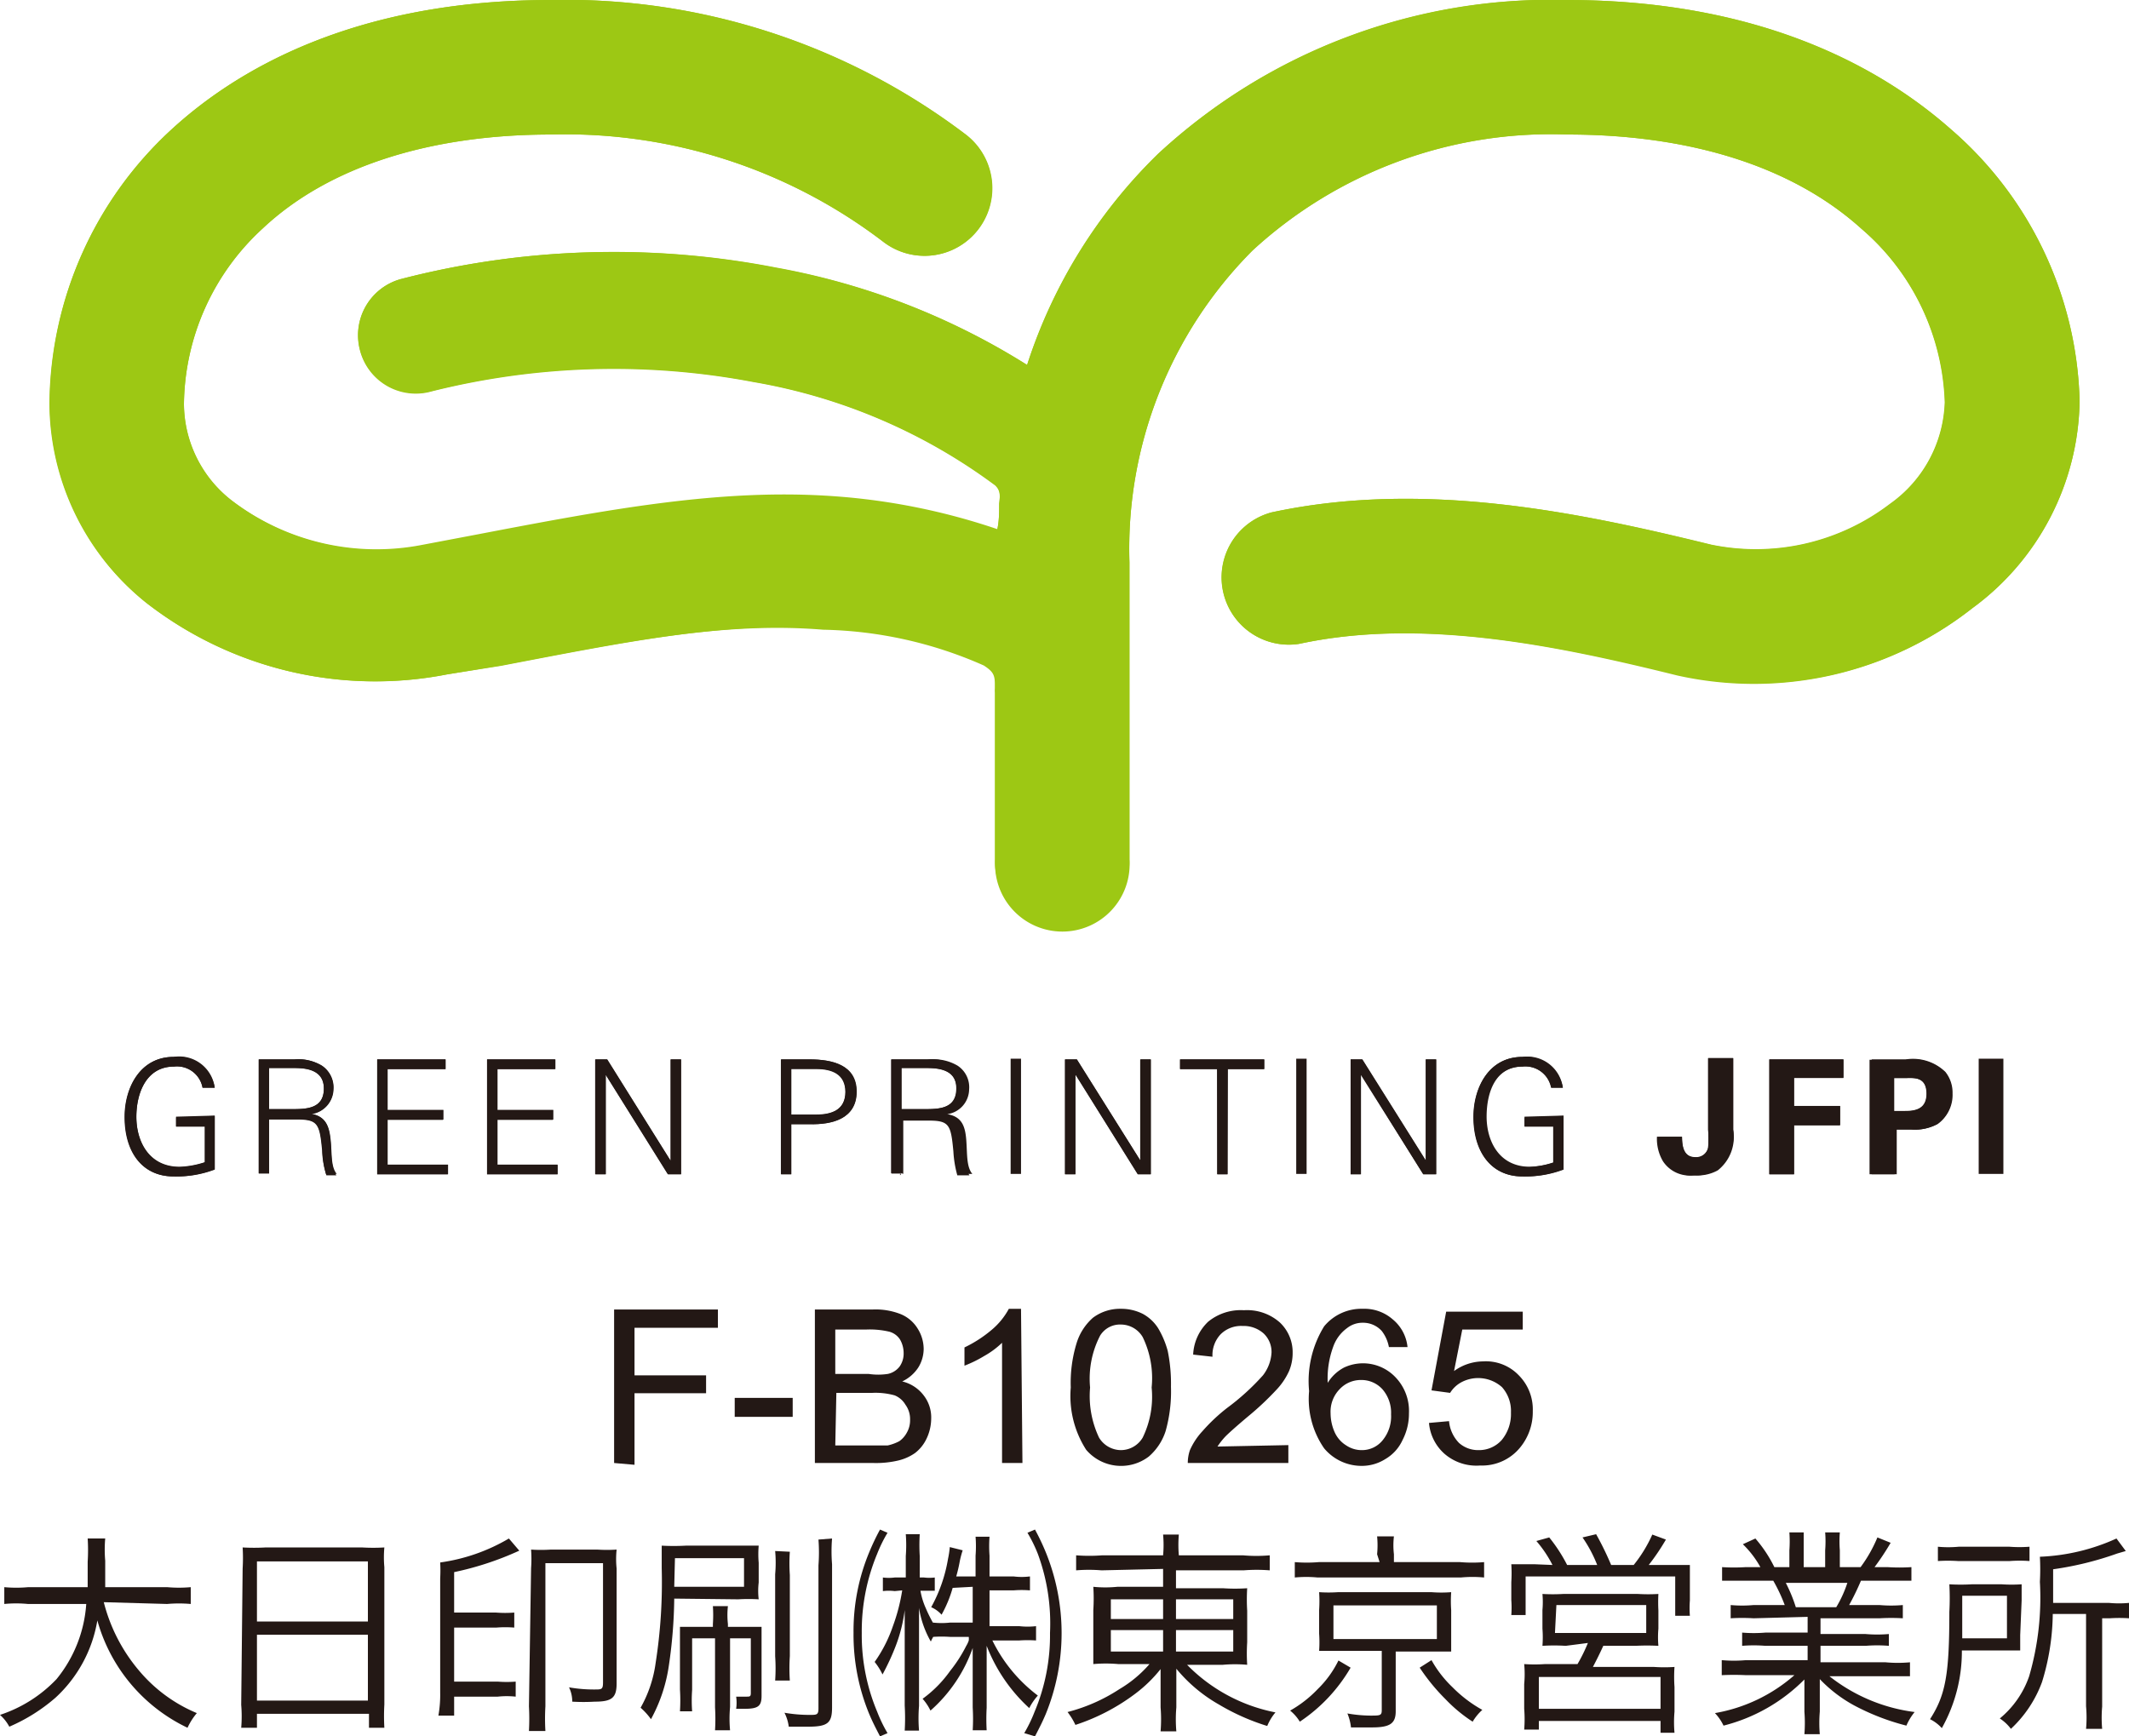 <svg xmlns="http://www.w3.org/2000/svg" viewBox="0 0 59.49 48.53"><defs><style>.cls-1{fill:#9dc814;}.cls-2{fill:#231815;}</style></defs><g id="レイヤー_2" data-name="レイヤー 2"><g id="レイヤー_1-2" data-name="レイヤー 1"><path class="cls-1" d="M54.51,3.61C52.68,2,49.34,0,43.77,0a16.13,16.13,0,0,0-11.41,4.3A14.35,14.35,0,0,0,28.7,10.2a19.66,19.66,0,0,0-7-2.71A23.6,23.6,0,0,0,11.2,7.8a1.63,1.63,0,0,0-1.14,2,1.61,1.61,0,0,0,2,1.14,20.94,20.94,0,0,1,9-.26,15.77,15.77,0,0,1,6.75,2.89c.14.14.14.27.11.52a.06.06,0,0,1,0,0c0,.24,0,.49-.06.73a17.58,17.58,0,0,0-4.55-.92c-3.17-.23-6.33.37-10,1.07l-1.53.28A6.64,6.64,0,0,1,6.49,14a3.4,3.4,0,0,1-1.35-2.71A6.75,6.75,0,0,1,7.35,6.38C9.17,4.67,12,3.76,15.4,3.76a14.62,14.62,0,0,1,9.28,3,1.88,1.88,0,1,0,2.3-3A18.45,18.45,0,0,0,15.4,0C9.83,0,6.55,2,4.78,3.63a10.53,10.53,0,0,0-3.4,7.62,7.17,7.17,0,0,0,2.71,5.6,10.43,10.43,0,0,0,8.39,2L14,18.61c3.4-.65,6.19-1.23,9-1.05a11.33,11.33,0,0,1,4.49,1c.27.17.31.25.32.49v.19a.24.24,0,0,0,0,.12h0v4.66h0a1.88,1.88,0,1,0,3.75,0V15.72A11.82,11.82,0,0,1,35,7a12.33,12.33,0,0,1,8.8-3.24c3.47,0,6.31.91,8.22,2.64a6.66,6.66,0,0,1,2.33,4.85,3.65,3.65,0,0,1-1.53,2.84,6.17,6.17,0,0,1-5,1.14c-3.72-.92-8.05-1.82-12.28-.91A1.88,1.88,0,0,0,36.28,18c3.45-.75,7.28.06,10.59.88A9.86,9.86,0,0,0,55.11,17a7.31,7.31,0,0,0,3-5.79A10.39,10.39,0,0,0,54.51,3.61Z"/><path class="cls-2" d="M2.9,44.78a4.77,4.77,0,0,0,1,1.93A4.23,4.23,0,0,0,5.5,47.88a1.8,1.8,0,0,0-.26.41,4.72,4.72,0,0,1-2.52-3,3.77,3.77,0,0,1-1.17,2.16,4.93,4.93,0,0,1-1.29.81A1.19,1.19,0,0,0,0,47.93a3.83,3.83,0,0,0,1.58-1,3.72,3.72,0,0,0,.83-2.1H.78a3.45,3.45,0,0,0-.66,0v-.47a3.69,3.69,0,0,0,.67,0H2.45c0-.29,0-.47,0-.71a5.21,5.21,0,0,0,0-.65h.49a3.57,3.57,0,0,0,0,.62c0,.31,0,.48,0,.74H4.67a3.71,3.71,0,0,0,.66,0v.47a3.77,3.77,0,0,0-.66,0Z"/><path class="cls-2" d="M6.78,43.84a4.91,4.91,0,0,0,0-.59,5.72,5.72,0,0,0,.64,0h2.7a5.11,5.11,0,0,0,.62,0,3,3,0,0,0,0,.55v3.84a5.67,5.67,0,0,0,0,.65h-.43V47.9H7.18v.39H6.74a3.82,3.82,0,0,0,0-.64Zm.4,1.48h3.1V43.64H7.18Zm0,2.21h3.1V45.69H7.18Z"/><path class="cls-2" d="M12.69,47.6c0,.1,0,.13,0,.35h-.44a3.29,3.29,0,0,0,.05-.64V44.12a4,4,0,0,0,0-.45A5.16,5.16,0,0,0,14.22,43l.29.34a8.61,8.61,0,0,1-1.82.6v1.13h1.17a3.21,3.21,0,0,0,.51,0v.42a3.16,3.16,0,0,0-.5,0H12.69V47h1.22a3.16,3.16,0,0,0,.5,0v.42a2.33,2.33,0,0,0-.5,0H12.69Zm2.15-3.77a3.64,3.64,0,0,0,0-.52,4.28,4.28,0,0,0,.55,0h1.3a4.19,4.19,0,0,0,.54,0,2.53,2.53,0,0,0,0,.53v3.21c0,.4-.13.51-.61.51a5.3,5.3,0,0,1-.63,0,.9.9,0,0,0-.09-.4,4,4,0,0,0,.72.06c.19,0,.23,0,.23-.2V43.69H15.24v4a5.85,5.85,0,0,0,0,.69h-.46a6.21,6.21,0,0,0,0-.69Z"/><path class="cls-2" d="M18.84,44.68a13.69,13.69,0,0,1-.15,1.87,4.43,4.43,0,0,1-.5,1.5,1.85,1.85,0,0,0-.29-.32,3.48,3.48,0,0,0,.42-1.25,14.55,14.55,0,0,0,.17-2.65c0-.31,0-.5,0-.63a6.24,6.24,0,0,0,.67,0H20.6c.23,0,.33,0,.6,0a2.8,2.8,0,0,0,0,.48v.55a2,2,0,0,0,0,.47,4.8,4.8,0,0,0-.57,0Zm0-.33h1.95v-.8H18.86Zm.5,1.44v1.44a4.15,4.15,0,0,0,0,.6H19a5,5,0,0,0,0-.61V46c0-.28,0-.37,0-.53l.53,0h.39v-.08a3.73,3.73,0,0,0,0-.5h.42a2.24,2.24,0,0,0,0,.5v.08h.42l.52,0c0,.13,0,.27,0,.53V47.4c0,.29-.1.36-.48.36h-.23a1.18,1.18,0,0,0,0-.34l.28,0c.1,0,.13,0,.13-.1V45.79h-.58v1.92a3.54,3.54,0,0,0,0,.65h-.42a5.36,5.36,0,0,0,0-.64V45.79Zm2.73-2.42a4.78,4.78,0,0,0,0,.65v2.27a5.13,5.13,0,0,0,0,.68h-.41a5,5,0,0,0,0-.68V44a3.65,3.65,0,0,0,0-.65ZM23.25,43a4.4,4.4,0,0,0,0,.72v4c0,.44-.12.54-.68.54l-.53,0a1.19,1.19,0,0,0-.12-.39,4.08,4.08,0,0,0,.71.06c.19,0,.24,0,.24-.18v-4a4.75,4.75,0,0,0,0-.72Z"/><path class="cls-2" d="M24.59,48.53c-.16-.31-.21-.41-.3-.62a5.81,5.81,0,0,1-.44-2.27,5.73,5.73,0,0,1,.44-2.26,6.53,6.53,0,0,1,.3-.63l.21.09a3.93,3.93,0,0,0-.29.59,5.62,5.62,0,0,0-.43,2.21,5.53,5.53,0,0,0,.43,2.2,4,4,0,0,0,.29.6ZM25,44.47a1.37,1.37,0,0,0-.33,0v-.38a1.31,1.31,0,0,0,.33,0h.31v-.6a3.93,3.93,0,0,0,0-.61h.39a5,5,0,0,0,0,.61v.6h.12a1.21,1.21,0,0,0,.3,0v.37l-.3,0h-.1a2,2,0,0,0,.15.49,4,4,0,0,0,.33.62,1.4,1.4,0,0,0-.19.31,2.72,2.72,0,0,1-.33-.94c0,.39,0,.75,0,.94v1.8a4.25,4.25,0,0,0,0,.69h-.4a6,6,0,0,0,0-.7V46c0-.21,0-.6,0-1a4.31,4.31,0,0,1-.25,1,6.72,6.72,0,0,1-.37.8,1.78,1.78,0,0,0-.22-.35,3.88,3.88,0,0,0,.51-1,5.2,5.2,0,0,0,.26-1Zm1.62-.09a3.45,3.45,0,0,1-.31.75.83.83,0,0,0-.29-.21,4.22,4.22,0,0,0,.47-1.35,2.67,2.67,0,0,0,.05-.33l.36.09a2.54,2.54,0,0,0-.08.3,4.34,4.34,0,0,1-.1.43h.54v-.58a3.51,3.51,0,0,0,0-.53h.39a3.51,3.51,0,0,0,0,.53v.58h.67a1.81,1.81,0,0,0,.46,0v.39a2.77,2.77,0,0,0-.46,0h-.67v1h.83a2.05,2.05,0,0,0,.47,0v.4a3.38,3.38,0,0,0-.47,0h-.75A4.28,4.28,0,0,0,29,47.39a1.64,1.64,0,0,0-.24.35A4.62,4.62,0,0,1,27.57,46c0,.18,0,.47,0,.64v1.09a5.66,5.66,0,0,0,0,.63h-.39a5.48,5.48,0,0,0,0-.64v-1c0-.13,0-.27,0-.66A4.17,4.17,0,0,1,26,47.81a1.43,1.43,0,0,0-.22-.33,3.36,3.36,0,0,0,.77-.78A4,4,0,0,0,27,46a.69.69,0,0,0,.07-.15.51.51,0,0,0,0-.1h-.52a3.53,3.53,0,0,0-.48,0v-.4a2.15,2.15,0,0,0,.48,0h.63v-1Zm2,4.06a4,4,0,0,0,.29-.6,5.5,5.5,0,0,0,.43-2.2A5.62,5.62,0,0,0,29,43.43a3.93,3.93,0,0,0-.29-.59l.21-.09a6.53,6.53,0,0,1,.3.63,6,6,0,0,1,0,4.53c-.09.21-.14.31-.3.62Z"/><path class="cls-2" d="M30.78,43.89a4.29,4.29,0,0,0-.71,0v-.42a4.73,4.73,0,0,0,.73,0h1.7v0a3.15,3.15,0,0,0,0-.58h.44a3.37,3.37,0,0,0,0,.58v0h1.79a4.23,4.23,0,0,0,.75,0v.42a4.57,4.57,0,0,0-.73,0H32.86v.5h1.31a5,5,0,0,0,.68,0,5.1,5.1,0,0,0,0,.63v.88a4.92,4.92,0,0,0,0,.63,3.86,3.86,0,0,0-.68,0h-1a4.72,4.72,0,0,0,2.47,1.33,1.43,1.43,0,0,0-.23.38,6.19,6.19,0,0,1-1.35-.6,4.27,4.27,0,0,1-1.19-1c0,.16,0,.36,0,.47v.61a3.91,3.91,0,0,0,0,.67h-.44a4.14,4.14,0,0,0,0-.67v-.61c0-.11,0-.29,0-.46a3.86,3.86,0,0,1-.71.69,5.73,5.73,0,0,1-1.67.87,1.89,1.89,0,0,0-.22-.36,4.83,4.83,0,0,0,1.45-.64,3.39,3.39,0,0,0,.84-.7h-.87a3.93,3.93,0,0,0-.7,0v-.07c0-.13,0-.23,0-.56V45a5,5,0,0,0,0-.65,3.35,3.35,0,0,0,.67,0H32.5v-.5Zm.26.81v.55H32.5V44.7Zm0,.86v.6H32.5v-.6Zm1.82-.31h1.6V44.7h-1.6Zm0,.91h1.6v-.6h-1.6Z"/><path class="cls-2" d="M37.74,46.61a4.58,4.58,0,0,1-1.42,1.51,1.2,1.2,0,0,0-.27-.31,3.32,3.32,0,0,0,.77-.6,2.89,2.89,0,0,0,.58-.8Zm.74-3.17a2.53,2.53,0,0,0,0-.5h.47a2.12,2.12,0,0,0,0,.5v.22h1.85a3.91,3.91,0,0,0,.67,0v.43a3.38,3.38,0,0,0-.65,0h-4a3.39,3.39,0,0,0-.64,0v-.43a4,4,0,0,0,.67,0h1.7Zm-1.09,2.7-.53,0a3.4,3.4,0,0,0,0-.48V45a3.78,3.78,0,0,0,0-.5,3.79,3.79,0,0,0,.53,0H40a3.45,3.45,0,0,0,.55,0,3.55,3.55,0,0,0,0,.5v.68c0,.21,0,.33,0,.48l-.54,0H39v1.67c0,.34-.16.45-.66.45l-.59,0a1.4,1.4,0,0,0-.1-.39,3.91,3.91,0,0,0,.64.06c.27,0,.32,0,.32-.15V46.14Zm-.13-.33h2.89v-.94H37.26ZM40,46.4a3.18,3.18,0,0,0,.59.76,3.66,3.66,0,0,0,.83.63,1.4,1.4,0,0,0-.27.33,4.17,4.17,0,0,1-.76-.63,5.57,5.57,0,0,1-.72-.88Z"/><path class="cls-2" d="M43.38,43.74a3.28,3.28,0,0,0-.45-.67l.36-.1a4.42,4.42,0,0,1,.5.77h.84a3.76,3.76,0,0,0-.41-.77l.38-.09a8.55,8.55,0,0,1,.42.86h.63a3.87,3.87,0,0,0,.52-.85l.38.14a6.24,6.24,0,0,1-.48.71h.49l.66,0c0,.13,0,.27,0,.5v.49a2.72,2.72,0,0,0,0,.43h-.41V44.06H42.63v1.08h-.4a2.86,2.86,0,0,0,0-.42v-.5a3.94,3.94,0,0,0,0-.5l.66,0ZM43.75,46a5.11,5.11,0,0,0-.65,0,3,3,0,0,0,0-.48V45a2.49,2.49,0,0,0,0-.45,5.06,5.06,0,0,0,.58,0h2.09a4.88,4.88,0,0,0,.57,0,4.32,4.32,0,0,0,0,.46v.51a2.72,2.72,0,0,0,0,.48,6,6,0,0,0-.64,0h-.9c-.09.2-.19.4-.29.59h1.71a4.14,4.14,0,0,0,.57,0,4,4,0,0,0,0,.56v.69a3.34,3.34,0,0,0,0,.59H46.4V48.1H43v.24h-.41a3.6,3.6,0,0,0,0-.58v-.69a3,3,0,0,0,0-.56,4.3,4.3,0,0,0,.58,0h.91a4.62,4.62,0,0,0,.29-.59ZM43,47.76H46.4v-.89H43Zm.45-2.12H46v-.78H43.49Z"/><path class="cls-2" d="M49,45.23a5.25,5.25,0,0,0-.64,0v-.37a3.53,3.53,0,0,0,.64,0h.87a4.6,4.6,0,0,0-.32-.68h-.76c-.3,0-.5,0-.67,0v-.38a5.13,5.13,0,0,0,.66,0h.41a2.73,2.73,0,0,0-.49-.64l.35-.16a3.69,3.69,0,0,1,.53.8H50v-.47a3.43,3.43,0,0,0,0-.5h.4c0,.12,0,.26,0,.5v.47H51v-.47a3.16,3.16,0,0,0,0-.5h.41a3.15,3.15,0,0,0,0,.5v.47h.58a3.88,3.88,0,0,0,.47-.83l.37.15a7.26,7.26,0,0,1-.45.68h.36a5.18,5.18,0,0,0,.67,0v.38c-.17,0-.38,0-.68,0H52a7.43,7.43,0,0,1-.33.68h.85a3.72,3.72,0,0,0,.65,0v.37a5.55,5.55,0,0,0-.65,0H50.87v.44h1.26a3.78,3.78,0,0,0,.65,0V46a3.91,3.91,0,0,0-.65,0H50.87v.46h1.82a3.68,3.68,0,0,0,.68,0v.39c-.21,0-.41,0-.67,0H51.12a4.82,4.82,0,0,0,2.38,1,1.6,1.6,0,0,0-.23.38,6.5,6.5,0,0,1-1.47-.57,3.89,3.89,0,0,1-.95-.73c0,.27,0,.38,0,.51v.4a3.77,3.77,0,0,0,0,.63h-.43a4.09,4.09,0,0,0,0-.63v-.4c0-.14,0-.27,0-.5a4.85,4.85,0,0,1-2.26,1.29,1.35,1.35,0,0,0-.24-.35,4.53,4.53,0,0,0,2.22-1.06H48.79a6.8,6.8,0,0,0-.68,0V46.4a3.82,3.82,0,0,0,.68,0h1.72V46H49.33a3.91,3.91,0,0,0-.65,0v-.37a3.91,3.91,0,0,0,.65,0h1.18v-.44Zm2.31-.31a3.31,3.31,0,0,0,.31-.68H49.9a4.25,4.25,0,0,1,.28.68Z"/><path class="cls-2" d="M56.45,45.7c0,.19,0,.3,0,.43H54.82a4.38,4.38,0,0,1-.56,2.17,1.11,1.11,0,0,0-.33-.25c.44-.68.54-1.27.54-3a7,7,0,0,0,0-.77,5.41,5.41,0,0,0,.63,0h.83a4.17,4.17,0,0,0,.56,0c0,.12,0,.28,0,.45Zm-2.3-2.47a3.09,3.09,0,0,0,.58,0h1.42a3.69,3.69,0,0,0,.56,0v.4a3.72,3.72,0,0,0-.55,0H54.71a4.45,4.45,0,0,0-.56,0Zm1.93,2.56V44.6H54.83v1.19Zm1.28-.68a6.67,6.67,0,0,1-.3,1.9,3.37,3.37,0,0,1-.87,1.31,1.22,1.22,0,0,0-.31-.29,2.65,2.65,0,0,0,.82-1.18A7.85,7.85,0,0,0,57,44.21a6.37,6.37,0,0,0,0-.7A5.69,5.69,0,0,0,59.14,43l.26.35-.24.07a9,9,0,0,1-1.79.44v.94h1.56a3,3,0,0,0,.56,0v.43a4.12,4.12,0,0,0-.54,0h-.21V47.7a3.52,3.52,0,0,0,0,.62h-.45a3.55,3.55,0,0,0,0-.63V45.11Z"/><path class="cls-2" d="M17.16,40.89V36.6h2.9v.51H17.73v1.33h2v.5h-2v2Z"/><path class="cls-2" d="M20.53,39.6v-.53h1.62v.53Z"/><path class="cls-2" d="M22.77,40.89V36.6h1.61a1.91,1.91,0,0,1,.79.13,1,1,0,0,1,.47.4,1.08,1.08,0,0,1,.17.57,1,1,0,0,1-.15.52,1.09,1.09,0,0,1-.45.39,1.06,1.06,0,0,1,.6.39,1,1,0,0,1,.21.65,1.32,1.32,0,0,1-.13.56,1.09,1.09,0,0,1-.32.4,1.36,1.36,0,0,1-.47.21,2.71,2.71,0,0,1-.69.07Zm.57-2.49h.93a1.8,1.8,0,0,0,.54,0,.56.56,0,0,0,.33-.21.63.63,0,0,0,.11-.38.76.76,0,0,0-.1-.37.52.52,0,0,0-.3-.22,2.38,2.38,0,0,0-.65-.06h-.86Zm0,2h1.07l.39,0a1.27,1.27,0,0,0,.33-.12.7.7,0,0,0,.21-.24.69.69,0,0,0,.09-.36.68.68,0,0,0-.13-.42A.62.62,0,0,0,25,39a2,2,0,0,0-.63-.07h-1Z"/><path class="cls-2" d="M28.57,40.89H28V37.53a2.4,2.4,0,0,1-.5.37,3.44,3.44,0,0,1-.55.27v-.51a3.52,3.52,0,0,0,.77-.5,2,2,0,0,0,.47-.58h.34Z"/><path class="cls-2" d="M29.92,38.78a3.78,3.78,0,0,1,.16-1.23,1.55,1.55,0,0,1,.46-.72,1.26,1.26,0,0,1,.78-.25,1.34,1.34,0,0,1,.61.14,1.17,1.17,0,0,1,.43.4,2.52,2.52,0,0,1,.27.64,4.56,4.56,0,0,1,.09,1A4.09,4.09,0,0,1,32.57,40a1.58,1.58,0,0,1-.47.71,1.28,1.28,0,0,1-1.75-.19A2.78,2.78,0,0,1,29.92,38.78Zm.54,0a2.71,2.71,0,0,0,.25,1.4.72.72,0,0,0,.61.35.71.71,0,0,0,.61-.35,2.61,2.61,0,0,0,.25-1.4,2.63,2.63,0,0,0-.25-1.41.71.71,0,0,0-.61-.35.65.65,0,0,0-.58.31A2.62,2.62,0,0,0,30.46,38.78Z"/><path class="cls-2" d="M36,40.39v.5H33.19a1.09,1.09,0,0,1,.06-.36A1.91,1.91,0,0,1,33.6,40a5,5,0,0,1,.69-.65,6.58,6.58,0,0,0,1-.91,1.14,1.14,0,0,0,.24-.64.71.71,0,0,0-.22-.53.84.84,0,0,0-.59-.21.81.81,0,0,0-.61.23.85.85,0,0,0-.23.63l-.54-.06a1.35,1.35,0,0,1,.42-.92,1.44,1.44,0,0,1,1-.32,1.38,1.38,0,0,1,1,.34,1.14,1.14,0,0,1,.36.85,1.29,1.29,0,0,1-.1.51,1.9,1.9,0,0,1-.35.52,8.2,8.2,0,0,1-.81.76c-.32.27-.52.45-.61.54a1.94,1.94,0,0,0-.23.29Z"/><path class="cls-2" d="M39.33,37.65l-.52,0a1.05,1.05,0,0,0-.2-.45.7.7,0,0,0-.53-.23.69.69,0,0,0-.44.15,1.09,1.09,0,0,0-.39.53,2.57,2.57,0,0,0-.15,1,1.18,1.18,0,0,1,.46-.43A1.25,1.25,0,0,1,39,38.5a1.36,1.36,0,0,1,.37,1,1.6,1.6,0,0,1-.18.75,1.18,1.18,0,0,1-.48.53,1.23,1.23,0,0,1-.69.19A1.36,1.36,0,0,1,37,40.48a2.42,2.42,0,0,1-.42-1.6A2.91,2.91,0,0,1,37,37.07a1.35,1.35,0,0,1,1.08-.49,1.2,1.2,0,0,1,.83.29A1.15,1.15,0,0,1,39.33,37.65ZM37.18,39.5a1.31,1.31,0,0,0,.11.52.83.83,0,0,0,.33.38.77.77,0,0,0,.43.13.74.74,0,0,0,.58-.27,1.05,1.05,0,0,0,.24-.73,1,1,0,0,0-.24-.7.79.79,0,0,0-.6-.26.81.81,0,0,0-.6.26A.9.9,0,0,0,37.18,39.5Z"/><path class="cls-2" d="M39.93,39.77l.56-.05a1,1,0,0,0,.28.61.8.8,0,0,0,.54.2.85.85,0,0,0,.65-.28,1.14,1.14,0,0,0,.26-.77,1,1,0,0,0-.25-.71,1,1,0,0,0-1.13-.14.84.84,0,0,0-.32.3L40,38.86l.41-2.2h2.14v.5H40.86l-.23,1.16a1.4,1.4,0,0,1,.81-.27,1.27,1.27,0,0,1,1,.39,1.35,1.35,0,0,1,.39,1,1.56,1.56,0,0,1-.34,1,1.37,1.37,0,0,1-1.13.52,1.36,1.36,0,0,1-1-.33A1.3,1.3,0,0,1,39.93,39.77Z"/><path class="cls-2" d="M6,31.19v1.5a3,3,0,0,1-1.15.19c-.88,0-1.37-.68-1.37-1.66,0-.83.44-1.68,1.37-1.68A1.05,1.05,0,0,1,6,30.4H5.66a.73.73,0,0,0-.8-.59c-.77,0-1.05.74-1.05,1.41s.33,1.4,1.2,1.4a2.41,2.41,0,0,0,.71-.13v-1h-.8v-.26Z"/><path class="cls-2" d="M8.13,31c.41,0,.92,0,.92-.58s-.58-.57-.88-.57H7.51V31Zm-.62,1.79H7.23V29.61h1a1.31,1.31,0,0,1,.76.17.74.74,0,0,1,.33.67.72.72,0,0,1-.62.69h0c.41.07.5.34.54.72s0,.75.17.95H9.11a2.47,2.47,0,0,1-.1-.67c-.07-.73-.12-.86-.7-.86h-.8v1.53"/><polygon class="cls-2" points="10.54 32.82 10.54 29.61 12.45 29.61 12.45 29.88 10.83 29.88 10.83 31.03 12.38 31.03 12.38 31.3 10.83 31.3 10.83 32.56 12.51 32.56 12.51 32.82 10.54 32.82"/><polygon class="cls-2" points="13.61 32.82 13.61 29.61 15.51 29.61 15.51 29.88 13.9 29.88 13.9 31.03 15.45 31.03 15.45 31.3 13.9 31.3 13.9 32.56 15.58 32.56 15.58 32.82 13.61 32.82"/><polygon class="cls-2" points="16.63 29.61 16.96 29.61 18.73 32.43 18.74 32.43 18.74 29.61 19.03 29.61 19.03 32.82 18.66 32.82 16.93 30.05 16.92 30.05 16.92 32.82 16.63 32.82 16.63 29.61"/><path class="cls-2" d="M22.11,31.16h.7c.43,0,.81-.14.81-.64s-.38-.64-.81-.64h-.7Zm-.29,1.66V29.61h.8c.62,0,1.31.15,1.31.91s-.69.92-1.31.9h-.51v1.4h-.29"/><path class="cls-2" d="M25.81,31c.41,0,.91,0,.91-.58s-.57-.57-.88-.57h-.65V31Zm-.62,1.79H24.9V29.61H26a1.3,1.3,0,0,1,.75.17.72.72,0,0,1,.33.67.71.71,0,0,1-.61.69h0c.41.07.5.34.53.72s0,.75.17.95h-.33a2.47,2.47,0,0,1-.11-.67c-.07-.73-.11-.86-.7-.86h-.79v1.53"/><polygon class="cls-2" points="29.76 29.61 30.09 29.61 31.86 32.43 31.86 32.43 31.86 29.61 32.15 29.61 32.15 32.82 31.79 32.82 30.06 30.05 30.05 30.05 30.05 32.82 29.76 32.82 29.76 29.61"/><polygon class="cls-2" points="34.01 29.88 32.97 29.88 32.97 29.61 35.32 29.61 35.32 29.88 34.3 29.88 34.3 32.82 34.01 32.82 34.01 29.88"/><polygon class="cls-2" points="37.74 29.61 38.06 29.61 39.83 32.43 39.84 32.43 39.84 29.61 40.13 29.61 40.13 32.82 39.77 32.82 38.03 30.05 38.02 30.05 38.02 32.82 37.74 32.82 37.74 29.61"/><path class="cls-2" d="M43.69,31.19v1.5a3,3,0,0,1-1.15.19c-.87,0-1.37-.68-1.37-1.66,0-.83.44-1.68,1.37-1.68a1.05,1.05,0,0,1,1.13.86h-.33a.73.73,0,0,0-.8-.59c-.77,0-1.06.74-1.06,1.41s.35,1.4,1.21,1.4a2.41,2.41,0,0,0,.71-.13v-1h-.8v-.26Z"/><path class="cls-2" d="M47,31.78c0,.35.09.57.38.57a.33.33,0,0,0,.35-.27,3.94,3.94,0,0,0,0-.5v-2h.7v2A1.18,1.18,0,0,1,48,32.71a1.14,1.14,0,0,1-.63.14.89.89,0,0,1-.84-.39,1.38,1.38,0,0,1-.17-.68Z"/><polygon class="cls-2" points="49.44 29.61 51.51 29.61 51.51 30.13 50.13 30.13 50.13 30.92 51.41 30.92 51.41 31.45 50.13 31.45 50.13 32.82 49.44 32.82 49.44 29.61"/><path class="cls-2" d="M52.92,31.06h.28c.22,0,.63,0,.63-.49s-.36-.44-.56-.44h-.35Zm-.68-1.44h1a1.31,1.31,0,0,1,1.11.35.88.88,0,0,1,.19.6,1,1,0,0,1-.41.85,1.35,1.35,0,0,1-.72.15h-.47v1.25h-.7v-3.2"/><path class="cls-2" d="M6,31.18v1.5a3,3,0,0,1-1.15.2c-.87,0-1.36-.68-1.36-1.67,0-.83.44-1.67,1.36-1.67A1,1,0,0,1,6,30.4H5.66a.72.72,0,0,0-.8-.59c-.77,0-1.05.73-1.05,1.4s.34,1.4,1.21,1.4a2.53,2.53,0,0,0,.71-.13v-1H4.92v-.27Z"/><path class="cls-2" d="M8.14,31c.41,0,.91,0,.91-.57s-.58-.58-.88-.58H7.52V31Zm-.62,1.8H7.23V29.61h1a1.23,1.23,0,0,1,.75.17.72.72,0,0,1,.33.67.71.71,0,0,1-.61.68h0c.4.07.49.35.53.72s0,.76.17,1H9.12A2.61,2.61,0,0,1,9,32.15c-.07-.74-.12-.86-.7-.86H7.52v1.53"/><polygon class="cls-2" points="10.54 32.82 10.54 29.61 12.45 29.61 12.45 29.88 10.83 29.88 10.83 31.02 12.39 31.02 12.39 31.29 10.83 31.29 10.83 32.55 12.52 32.55 12.52 32.82 10.54 32.82"/><polygon class="cls-2" points="13.61 32.82 13.61 29.61 15.52 29.61 15.52 29.88 13.9 29.88 13.9 31.02 15.46 31.02 15.46 31.29 13.9 31.29 13.9 32.55 15.58 32.55 15.58 32.82 13.61 32.82"/><polygon class="cls-2" points="16.64 29.61 16.97 29.61 18.73 32.43 18.74 32.43 18.74 29.61 19.03 29.61 19.03 32.82 18.67 32.82 16.93 30.04 16.93 30.04 16.93 32.82 16.64 32.82 16.64 29.61"/><path class="cls-2" d="M22.11,31.15h.7c.43,0,.82-.13.82-.64s-.39-.64-.82-.64h-.7Zm-.28,1.67V29.61h.8c.61,0,1.31.14,1.31.9s-.7.92-1.31.91h-.52v1.4h-.28"/><path class="cls-2" d="M25.81,31c.41,0,.92,0,.92-.57s-.58-.58-.89-.58h-.65V31Zm-.62,1.8h-.28V29.61h1a1.24,1.24,0,0,1,.76.17.75.75,0,0,1-.29,1.35h0c.41.07.5.35.54.72s0,.76.17,1h-.34a3.12,3.12,0,0,1-.11-.67c-.07-.74-.11-.86-.69-.86h-.8v1.53"/><rect class="cls-2" x="28.24" y="29.59" width="0.29" height="3.22"/><polygon class="cls-2" points="29.76 29.61 30.09 29.61 31.86 32.43 31.87 32.43 31.87 29.61 32.16 29.61 32.16 32.82 31.8 32.82 30.06 30.04 30.05 30.04 30.05 32.82 29.76 32.82 29.76 29.61"/><polygon class="cls-2" points="34.01 29.88 32.98 29.88 32.98 29.61 35.33 29.61 35.33 29.88 34.31 29.88 34.3 32.82 34.02 32.82 34.01 29.88"/><rect class="cls-2" x="36.22" y="29.59" width="0.29" height="3.22"/><polygon class="cls-2" points="37.74 29.61 38.07 29.61 39.84 32.43 39.84 32.43 39.84 29.61 40.13 29.61 40.13 32.82 39.77 32.82 38.04 30.04 38.03 30.04 38.03 32.82 37.74 32.82 37.74 29.61"/><path class="cls-2" d="M43.69,31.18v1.5a3,3,0,0,1-1.15.2c-.87,0-1.36-.68-1.36-1.67,0-.83.43-1.67,1.36-1.67a1,1,0,0,1,1.13.86h-.32a.74.74,0,0,0-.81-.59c-.76,0-1,.73-1,1.4s.34,1.4,1.21,1.4a2.47,2.47,0,0,0,.71-.13v-1H42.6v-.27Z"/><path class="cls-2" d="M47,31.77c0,.35.09.57.37.57a.34.34,0,0,0,.36-.27,3.86,3.86,0,0,0,0-.5v-2h.7v2a1.19,1.19,0,0,1-.5,1.14,1.1,1.1,0,0,1-.62.14.89.89,0,0,1-.84-.39,1.23,1.23,0,0,1-.17-.69Z"/><polygon class="cls-2" points="49.44 29.61 51.51 29.61 51.51 30.12 50.13 30.12 50.13 30.91 51.42 30.91 51.42 31.45 50.13 31.45 50.13 32.82 49.44 32.82 49.44 29.61"/><path class="cls-2" d="M52.93,31.05h.27c.22,0,.64,0,.64-.48s-.37-.44-.56-.44h-.35Zm-.68-1.44h1a1.3,1.3,0,0,1,1.11.35.93.93,0,0,1,.2.6,1,1,0,0,1-.41.85,1.33,1.33,0,0,1-.73.16H53v1.25h-.7V29.61"/><rect class="cls-2" x="55.29" y="29.59" width="0.69" height="3.22"/><path class="cls-1" d="M54.51,3.61C52.69,2,49.35,0,43.77,0A16.21,16.21,0,0,0,32.36,4.3a14.53,14.53,0,0,0-3.66,5.9,19.78,19.78,0,0,0-7-2.72A23.75,23.75,0,0,0,11.2,7.8a1.62,1.62,0,1,0,.86,3.13,20.74,20.74,0,0,1,9-.26,15.88,15.88,0,0,1,6.75,2.88c.15.14.14.27.11.52a0,0,0,0,0,0,0c0,.24,0,.48-.05.72a18.12,18.12,0,0,0-4.55-.92c-3.17-.23-6.34.37-10,1.07l-1.53.29A6.68,6.68,0,0,1,6.49,14a3.46,3.46,0,0,1-1.35-2.72A6.76,6.76,0,0,1,7.35,6.37C9.18,4.66,12,3.76,15.4,3.76a14.66,14.66,0,0,1,9.29,3,1.88,1.88,0,1,0,2.3-3A18.54,18.54,0,0,0,15.4,0C9.83,0,6.55,2,4.78,3.63a10.49,10.49,0,0,0-3.39,7.61,7.22,7.22,0,0,0,2.7,5.61,10.42,10.42,0,0,0,8.4,2L14,18.6c3.41-.65,6.2-1.23,9-1a11.6,11.6,0,0,1,4.49,1c.26.17.3.26.31.49v.31h0v4.66h0a1.88,1.88,0,0,0,3.76,0V15.71A11.8,11.8,0,0,1,35,7a12.28,12.28,0,0,1,8.79-3.24c3.47,0,6.31.91,8.22,2.63a6.68,6.68,0,0,1,2.33,4.85,3.61,3.61,0,0,1-1.53,2.84,6.17,6.17,0,0,1-5,1.14c-3.72-.91-8.05-1.81-12.28-.9a1.88,1.88,0,0,0,.8,3.67c3.45-.74,7.27.07,10.59.88A9.84,9.84,0,0,0,55.11,17a7.3,7.3,0,0,0,3-5.8A10.37,10.37,0,0,0,54.51,3.61Z"/></g></g></svg>